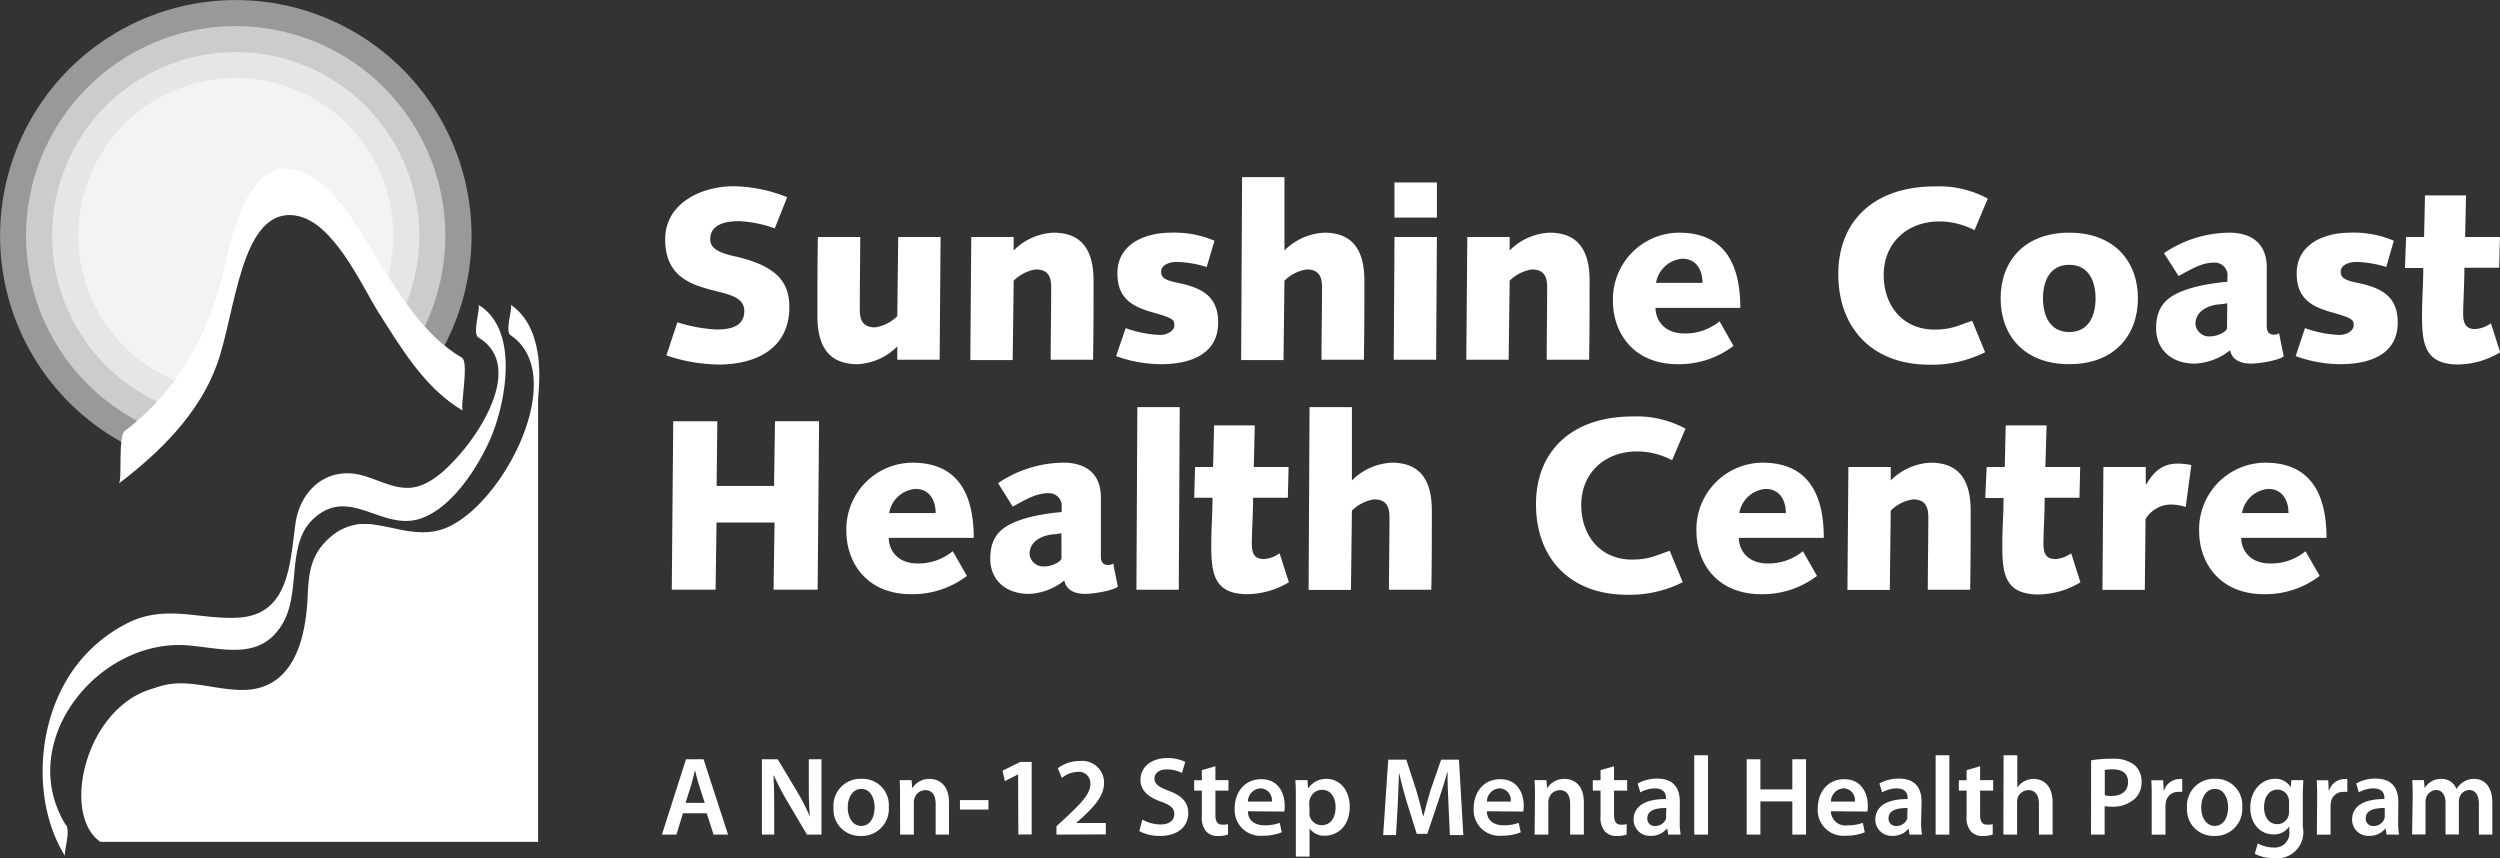 <svg xmlns="http://www.w3.org/2000/svg" viewBox="0 0 344.68 118.29"><rect x="0" y="0" width="344.68" height="118.29" fill="#333333" stroke="none"/><defs><style>.cls-1{fill:#fff;}.cls-2{opacity:0.5;}</style></defs><title>SHCH-Logo-REV</title><g id="Layer_2" data-name="Layer 2"><g id="Layer_1-2" data-name="Layer 1"><path class="cls-1" d="M9.07,113.74C2,102.27,13.63,87.8,26.16,89c4.71.44,9.66,2,12.67-2.8,2.78-4.38.55-11.08,4.33-14.62,4.94-4.64,9.29,1.5,14.55,0,4.43-1.29,8.08-7,9.83-10.92,2.21-5,4.14-15.21-1.59-18.64.38.23-.88,4,0,4.5,6,3.61.9,12.16-2.45,16-1.61,1.86-3.86,4.17-6.35,4.65s-4.84-1-7.24-1.64c-4.79-1.27-8.51,2-9.17,6.64-.79,5.67-.89,12.75-8.16,13-5,.21-9.36-1.69-14.33.42a20.37,20.37,0,0,0-9.92,9.78C5,102.16,4.91,111.57,9,118.07c-.3-.48.76-3.3.12-4.33Z"/><path class="cls-1" d="M15.22,111.88c-3.47-5.81,2.42-12.61,8.51-13.58,4.35-.69,8.82,2.33,13.12.52s5.6-7.37,5.92-11.55c.21-2.76-.29-5.37,1.54-7.76a8.18,8.18,0,0,1,7.08-3.25c2.58.13,5,1.42,7.65,1.28,2.89-.15,5-2.08,6.93-4.1A31.36,31.36,0,0,0,73.14,60.3C74.58,55,75.76,45.61,70.39,42c.4.27-.84,3.66,0,4.21C79,52,68.43,71.48,60.2,73.19c-5.53,1.16-10.15-3.51-15.08,1.25-2.37,2.29-2.56,4.78-2.71,7.89-.28,6.14-2.13,13.06-9.41,12.79-4.87-.18-8.74-2.27-13.3.59C13,99.9,11.13,109.3,15.11,116c-.28-.47.7-3.08.11-4.07Z"/><path class="cls-1" d="M70.39,43.9c7.59,4.38,2.24,23.22-7.88,30.22-5.34,3.51-10.42-5-15.76-.57-6.18,4.81-2.25,9.63-5.34,17.52-3.37,8.76-9.59,4.5-15.5,3.61-13-2-18.38,17.14-12.06,21.39H74.19v-67Z"/><g class="cls-2"><path class="cls-1" d="M31.34,39.28c1-5,2.37-11.27,6.74-13.27,7.35-3.35,14,15.62,22.21,23.37A32.5,32.5,0,1,0,18,61.59C24,58.63,29.87,46.5,31.34,39.28Z"/></g><g class="cls-2"><path class="cls-1" d="M38.08,26c6.57-3,12.56,11.87,19.65,20.59A28.9,28.9,0,1,0,21.24,59.12c4.75-4.78,8.9-13.95,10.1-19.84C32.37,34.26,33.71,28,38.08,26Z"/></g><g class="cls-2"><path class="cls-1" d="M38.08,26c5.82-2.65,11.18,8.71,17.26,17.39A25.31,25.31,0,1,0,23.68,56.22a48.63,48.63,0,0,0,7.66-16.94C32.37,34.26,33.71,28,38.08,26Z"/></g><g class="cls-2"><path class="cls-1" d="M38.08,26c5.05-2.3,9.74,5.93,14.86,13.81a21.36,21.36,0,0,0,1.27-7.74,21.71,21.71,0,1,0-28.49,21,48.84,48.84,0,0,0,5.62-13.84C32.37,34.26,33.71,28,38.08,26Z"/></g><path class="cls-1" d="M16.37,66.67C22.14,62.29,27.45,57,29.9,50.28c2.61-7.15,3.25-21.74,10.86-20.56,5.16.79,9,9.45,11.34,13.21,3.17,5,6.47,10.63,11.72,13.69-.46-.27.91-6.69-.14-7.31-5.49-3.2-8.82-9.14-12.13-14.35C49,31,46,25.1,41.21,23.53,34.12,21.22,31.88,33,30.85,37.27c-2.16,8.89-6.27,16.55-13.63,22.13-1,.8-.32,6.86-.85,7.27Z"/><path class="cls-1" d="M93.39,44.43a21,21,0,0,0,5.37,1c1.88,0,3.86-.37,3.86-2.55s-2.72-2.35-5.44-3.16S91.71,37.52,91.71,33c0-5,5-7.32,9.44-7.32a20.48,20.48,0,0,1,7.38,1.51l-1.71,4.3a16.68,16.68,0,0,0-4.9-1c-2.89,0-4,1-4,2.52,0,.94.67,1.75,3.35,2.32,6,1.34,7.56,3.72,7.56,7,0,5.74-4.6,7.93-9.77,7.93A23.08,23.08,0,0,1,91.88,49Z"/><path class="cls-1" d="M123.84,32.68h5.84l-.13,16.92h-5.84V47.76a8.27,8.27,0,0,1-5.47,2.45c-3.6,0-5.54-2-5.54-6.62,0-3.45,0-7.18.06-10.91h5.84c0,3.26-.06,6.55-.06,10,0,1.38.37,2.45,2.11,2.45a5.43,5.43,0,0,0,3.06-1.54Z"/><path class="cls-1" d="M133.91,32.68h5.85v1.85a8.27,8.27,0,0,1,5.47-2.45c3.59,0,5.54,2,5.54,6.61,0,3.46,0,7.19-.07,10.91h-5.84c0-3.25.07-6.54.07-10,0-1.37-.37-2.45-2.12-2.45a5.43,5.43,0,0,0-3.05,1.55l-.14,10.94h-5.84Z"/><path class="cls-1" d="M155.2,45.24a15.61,15.61,0,0,0,4.77.94c.84,0,1.94-.5,1.94-1.34s-.3-1-3.25-1.85-4.6-2.15-4.6-5.31c0-4.06,3.83-5.6,7.38-5.6a14.08,14.08,0,0,1,6,1.11l-1.07,3.62a15.39,15.39,0,0,0-4.13-.7c-.91,0-2.15.37-2.15,1.34,0,.7.3,1.14,2.15,1.51,3.29.67,5.71,1.75,5.71,5.51,0,4.36-3.8,5.74-7.89,5.74a18.32,18.32,0,0,1-6.18-1.11Z"/><path class="cls-1" d="M171.25,24.42h5.84l0,10.11a8.32,8.32,0,0,1,5.48-2.45c3.59,0,5.54,2,5.54,6.61,0,3.46,0,7.19-.07,10.91h-5.84c0-3.25.07-6.54.07-10,0-1.37-.37-2.45-2.12-2.45a5.48,5.48,0,0,0-3.06,1.55l-.13,10.94h-5.84Z"/><path class="cls-1" d="M192.26,32.68h5.85L198,49.6h-5.84Zm0-7.52h5.85V30h-5.85Z"/><path class="cls-1" d="M202.3,32.68h5.84v1.85a8.32,8.32,0,0,1,5.48-2.45c3.59,0,5.54,2,5.54,6.61,0,3.46,0,7.19-.07,10.91h-5.84c0-3.25.06-6.54.06-10,0-1.37-.37-2.45-2.11-2.45a5.48,5.48,0,0,0-3.06,1.55L208,49.6h-5.84Z"/><path class="cls-1" d="M239,47.69a12.35,12.35,0,0,1-7.69,2.52c-6.14,0-8.93-4.37-8.93-8.7a9.18,9.18,0,0,1,9.1-9.43c6.45,0,8.46,4.56,8.46,10.37H228.25c0,1.31.84,3.53,4.07,3.53a7.51,7.51,0,0,0,4.76-1.68ZM234.73,39c0-1.75-.84-3.33-2.78-3.33A4,4,0,0,0,228.32,39Z"/><path class="cls-1" d="M272.23,31.74a10.47,10.47,0,0,0-4.83-1.21c-4.4,0-7.69,2.92-7.69,7.39,0,4.2,2.62,7.52,7,7.52,2.38,0,3.36-.6,5.2-1.21l1.78,4.33A16.3,16.3,0,0,1,266,50.28c-7.82,0-12.55-5-12.55-12.5,0-7.25,4.86-12.08,13.33-12.08a14.13,14.13,0,0,1,7.28,1.68Z"/><path class="cls-1" d="M285.29,32.08c6.25,0,9.47,4,9.47,9.06s-3.22,9.07-9.47,9.07-9.46-4-9.46-9.07S279.05,32.08,285.29,32.08Zm0,13.7c2.79,0,3.63-2.42,3.63-4.64s-.84-4.63-3.63-4.63-3.62,2.42-3.62,4.63S282.51,45.78,285.29,45.78Z"/><path class="cls-1" d="M298.35,34.9a16.31,16.31,0,0,1,9-2.82c3.12,0,5.17,1.54,5.17,4.77V45c0,.64.24,1.14,1,1.14a1.2,1.2,0,0,0,.7-.2l.64,3.19c-.77.6-3.49,1-4.5,1-1.58,0-2.65-.61-2.89-1.85a8.24,8.24,0,0,1-4.9,1.85c-3.05,0-5.3-1.82-5.3-4.87,0-3.49,1.94-4.8,5.57-5.74a27.92,27.92,0,0,1,4.26-.67v-.64a1.76,1.76,0,0,0-1.88-2c-1.78,0-3.35,1.07-4.86,1.84Zm8.73,6.91a9.9,9.9,0,0,1-1,.14c-1.48.1-3.39.84-3.39,2.72a1.88,1.88,0,0,0,2,1.71c1.18,0,2.35-.74,2.35-1.11Z"/><path class="cls-1" d="M317.79,45.24a15.67,15.67,0,0,0,4.77.94c.84,0,1.95-.5,1.95-1.34s-.3-1-3.26-1.85-4.6-2.15-4.6-5.31c0-4.06,3.83-5.6,7.39-5.6a14.08,14.08,0,0,1,6,1.11L329,36.81a15.32,15.32,0,0,0-4.13-.7c-.9,0-2.15.37-2.15,1.34,0,.7.31,1.14,2.15,1.51,3.29.67,5.71,1.75,5.71,5.51,0,4.36-3.79,5.74-7.89,5.74a18.32,18.32,0,0,1-6.18-1.11Z"/><path class="cls-1" d="M331.73,32.68h2.48l.13-5.74H340l-.13,5.74h4.8l-.1,4.23h-4.8c0,2.35-.17,4.84-.17,6.28s.37,2.18,1.68,2.18a4.22,4.22,0,0,0,2.15-.8l1.27,4a11.41,11.41,0,0,1-5.77,1.68c-4.73,0-5-3-5-6.89,0-2.08.17-4.16.17-6.41h-2.52Z"/><path class="cls-1" d="M92.82,58.08H98.9L98.8,67h7.92l.13-8.93h6.08l-.2,23.23h-6.08l.14-9.26h-8l-.13,9.26H92.62Z"/><path class="cls-1" d="M133.31,79.4a12.35,12.35,0,0,1-7.69,2.52c-6.14,0-8.93-4.37-8.93-8.7a9.18,9.18,0,0,1,9.1-9.43c6.45,0,8.46,4.56,8.46,10.37H122.53c0,1.31.84,3.53,4.06,3.53A7.53,7.53,0,0,0,131.36,76ZM129,70.74c0-1.75-.84-3.33-2.78-3.33a4,4,0,0,0-3.63,3.33Z"/><path class="cls-1" d="M137.61,66.61a16.28,16.28,0,0,1,9-2.82c3.13,0,5.17,1.54,5.17,4.77v8.19c0,.64.24,1.14,1,1.14a1.16,1.16,0,0,0,.7-.2l.64,3.19c-.77.6-3.49,1-4.5,1-1.58,0-2.65-.61-2.88-1.85a8.27,8.27,0,0,1-4.91,1.85c-3.05,0-5.3-1.81-5.3-4.87,0-3.49,1.95-4.8,5.57-5.74a27.87,27.87,0,0,1,4.27-.67V70a1.76,1.76,0,0,0-1.88-2c-1.78,0-3.36,1.07-4.87,1.84Zm8.73,6.92c-.24,0-.54.1-1,.13-1.48.1-3.39.84-3.39,2.72A1.88,1.88,0,0,0,144,78.09c1.17,0,2.35-.74,2.35-1.11Z"/><path class="cls-1" d="M156.81,56.13h5.84l-.13,25.18h-5.84Z"/><path class="cls-1" d="M164.77,64.39h2.48l.14-5.74H173l-.14,5.74h4.8l-.1,4.23h-4.8c0,2.35-.17,4.84-.17,6.28s.37,2.18,1.68,2.18a4.22,4.22,0,0,0,2.15-.8l1.28,4A11.47,11.47,0,0,1,172,81.92c-4.73,0-5-3-5-6.88,0-2.09.17-4.17.17-6.42h-2.52Z"/><path class="cls-1" d="M180.55,56.13h5.84l0,10.11a8.32,8.32,0,0,1,5.48-2.45c3.59,0,5.54,2,5.54,6.61,0,3.46,0,7.19-.07,10.91h-5.84c0-3.25.07-6.54.07-10,0-1.38-.37-2.46-2.12-2.46a5.48,5.48,0,0,0-3.06,1.55l-.13,10.94h-5.84Z"/><path class="cls-1" d="M230.54,63.45a10.51,10.51,0,0,0-4.84-1.21c-4.4,0-7.69,2.92-7.69,7.39,0,4.2,2.62,7.52,7,7.52,2.38,0,3.36-.6,5.2-1.21L232,80.27A16.29,16.29,0,0,1,224.33,82c-7.83,0-12.56-5-12.56-12.49,0-7.26,4.87-12.09,13.33-12.09a14.13,14.13,0,0,1,7.28,1.68Z"/><path class="cls-1" d="M250.51,79.4a12.35,12.35,0,0,1-7.69,2.52c-6.14,0-8.93-4.37-8.93-8.7a9.18,9.18,0,0,1,9.1-9.43c6.45,0,8.46,4.56,8.46,10.37H239.74c0,1.31.84,3.53,4.06,3.53A7.53,7.53,0,0,0,248.57,76Zm-4.29-8.66c0-1.75-.84-3.33-2.79-3.33a4,4,0,0,0-3.63,3.33Z"/><path class="cls-1" d="M254.84,64.39h5.84v1.85a8.32,8.32,0,0,1,5.48-2.45c3.59,0,5.54,2,5.54,6.61,0,3.46,0,7.19-.07,10.91h-5.84c0-3.25.07-6.54.07-10,0-1.38-.37-2.46-2.12-2.46a5.48,5.48,0,0,0-3.06,1.55l-.13,10.94h-5.84Z"/><path class="cls-1" d="M273.91,64.39h2.49l.13-5.74h5.64L282,64.39h4.8l-.1,4.23h-4.8c0,2.35-.17,4.84-.17,6.28s.37,2.18,1.68,2.18a4.25,4.25,0,0,0,2.15-.8l1.27,4a11.41,11.41,0,0,1-5.77,1.68c-4.74,0-5-3-5-6.88,0-2.09.17-4.17.17-6.42h-2.52Z"/><path class="cls-1" d="M290,64.39h5.84v2.39h.07c.87-1.45,2-2.86,4.3-2.86a9.24,9.24,0,0,1,1.91.2l-.77,5.78a6.83,6.83,0,0,0-2.08-.34,4.15,4.15,0,0,0-3.46,2l-.1,9.77h-5.84Z"/><path class="cls-1" d="M319.82,79.4a12.35,12.35,0,0,1-7.69,2.52c-6.14,0-8.93-4.37-8.93-8.7a9.18,9.18,0,0,1,9.1-9.43c6.44,0,8.46,4.56,8.46,10.37H309c0,1.31.84,3.53,4.06,3.53A7.53,7.53,0,0,0,317.87,76Zm-4.3-8.66c0-1.75-.84-3.33-2.79-3.33a4,4,0,0,0-3.62,3.33Z"/><path class="cls-1" d="M94.16,112.13l-.9,2.94h-2l3.32-10.39h2.42l3.38,10.39H98.38l-.94-2.94Zm3-1.44-.82-2.56c-.2-.63-.37-1.34-.52-1.94h0c-.15.6-.32,1.33-.49,1.94l-.81,2.56Z"/><path class="cls-1" d="M105.05,115.07V104.68h2.17l2.68,4.46a28.55,28.55,0,0,1,1.77,3.48h0c-.13-1.39-.16-2.73-.16-4.32v-3.62h1.75v10.39h-2l-2.71-4.58a34.6,34.6,0,0,1-1.85-3.57h-.06c.07,1.34.1,2.71.1,4.43v3.71Z"/><path class="cls-1" d="M122.54,111.25a3.72,3.72,0,0,1-3.86,4,3.63,3.63,0,0,1-3.76-3.87,3.71,3.71,0,0,1,3.89-4A3.61,3.61,0,0,1,122.54,111.25Zm-5.66.07c0,1.45.72,2.55,1.86,2.55s1.84-1.05,1.84-2.58c0-1.17-.53-2.52-1.82-2.52S116.88,110.08,116.88,111.32Z"/><path class="cls-1" d="M124.09,109.8c0-.86,0-1.59-.06-2.24h1.65l.09,1.13h0a2.73,2.73,0,0,1,2.4-1.3c1.31,0,2.67.85,2.67,3.23v4.45H129v-4.24c0-1.08-.4-1.89-1.43-1.89a1.58,1.58,0,0,0-1.48,1.1,1.85,1.85,0,0,0-.1.61v4.42h-1.89Z"/><path class="cls-1" d="M136.28,110.31v1.31h-3.93v-1.31Z"/><path class="cls-1" d="M140.37,106.76h0l-1.83.93-.32-1.44,2.45-1.2h1.57v10h-1.84Z"/><path class="cls-1" d="M145.66,115.07v-1.16l1.18-1.09c2.36-2.19,3.47-3.39,3.49-4.72a1.58,1.58,0,0,0-1.79-1.68,3.59,3.59,0,0,0-2.14.84l-.56-1.34a5,5,0,0,1,3.08-1,3,3,0,0,1,3.3,3c0,1.76-1.26,3.17-3,4.79l-.86.76v0h4.1v1.57Z"/><path class="cls-1" d="M157.5,113a5.2,5.2,0,0,0,2.52.67c1.2,0,1.88-.57,1.88-1.42s-.53-1.25-1.84-1.73c-1.72-.61-2.82-1.52-2.82-3,0-1.71,1.42-3,3.69-3a5.38,5.38,0,0,1,2.48.53l-.45,1.52a4.56,4.56,0,0,0-2.08-.49c-1.2,0-1.71.63-1.71,1.25,0,.8.6,1.17,2,1.71,1.8.68,2.66,1.59,2.66,3.08,0,1.68-1.26,3.13-3.93,3.13a6,6,0,0,1-2.82-.66Z"/><path class="cls-1" d="M167.57,105.64v1.92h1.8V109h-1.8v3.31c0,.93.24,1.39,1,1.39a2.57,2.57,0,0,0,.74-.07l0,1.43a4.15,4.15,0,0,1-1.38.2,2.17,2.17,0,0,1-1.63-.62,3,3,0,0,1-.6-2.11V109h-1.06v-1.42h1.06v-1.4Z"/><path class="cls-1" d="M172.05,111.85c0,1.35,1.09,1.94,2.31,1.94a6.06,6.06,0,0,0,2.08-.34l.28,1.3a6.9,6.9,0,0,1-2.62.47,3.55,3.55,0,0,1-3.87-3.79c0-2.08,1.26-4,3.67-4s3.23,2,3.23,3.66a4.82,4.82,0,0,1-.06.8Zm3.3-1.33a1.62,1.62,0,0,0-1.56-1.83,1.85,1.85,0,0,0-1.74,1.83Z"/><path class="cls-1" d="M178.66,110.06c0-1,0-1.79-.07-2.5h1.67l.09,1.16h0a2.94,2.94,0,0,1,2.58-1.33c1.72,0,3.16,1.48,3.16,3.83,0,2.71-1.72,4-3.43,4a2.47,2.47,0,0,1-2.11-1h0v3.88h-1.89Zm1.89,1.87a3,3,0,0,0,0,.52,1.72,1.72,0,0,0,1.68,1.32c1.2,0,1.91-1,1.91-2.48,0-1.32-.65-2.4-1.87-2.4a1.8,1.8,0,0,0-1.71,1.4,2.74,2.74,0,0,0-.06.48Z"/><path class="cls-1" d="M199.7,110.83c-.06-1.34-.14-3-.12-4.36h-.05c-.34,1.26-.77,2.67-1.23,4l-1.52,4.5h-1.45l-1.39-4.44c-.4-1.33-.77-2.75-1.05-4h0c-.05,1.36-.11,3-.18,4.42l-.24,4.18h-1.77l.7-10.39h2.49l1.36,4.18c.37,1.22.69,2.45.95,3.6h.05c.28-1.12.63-2.4,1-3.62l1.44-4.16h2.46l.6,10.39H199.9Z"/><path class="cls-1" d="M205,111.85c0,1.35,1.09,1.94,2.31,1.94a6.06,6.06,0,0,0,2.08-.34l.28,1.3a6.94,6.94,0,0,1-2.62.47,3.55,3.55,0,0,1-3.87-3.79c0-2.08,1.26-4,3.67-4s3.23,2,3.23,3.66a4.82,4.82,0,0,1-.06.8Zm3.29-1.33a1.61,1.61,0,0,0-1.55-1.83,1.85,1.85,0,0,0-1.74,1.83Z"/><path class="cls-1" d="M211.63,109.8c0-.86,0-1.59-.07-2.24h1.65l.09,1.13h0a2.76,2.76,0,0,1,2.41-1.3c1.3,0,2.66.85,2.66,3.23v4.45h-1.89v-4.24c0-1.08-.4-1.89-1.44-1.89a1.59,1.59,0,0,0-1.48,1.1,1.87,1.87,0,0,0-.09.61v4.42h-1.89Z"/><path class="cls-1" d="M222.53,105.64v1.92h1.81V109h-1.81v3.31c0,.93.25,1.39,1,1.39a2.53,2.53,0,0,0,.74-.07l0,1.43a4,4,0,0,1-1.37.2,2.14,2.14,0,0,1-1.63-.62,2.93,2.93,0,0,1-.6-2.11V109H219.6v-1.42h1.07v-1.4Z"/><path class="cls-1" d="M231.59,113.27a9.41,9.41,0,0,0,.13,1.8H230l-.14-.83h-.05a2.76,2.76,0,0,1-2.22,1,2.23,2.23,0,0,1-2.36-2.24c0-1.88,1.68-2.85,4.46-2.83V110c0-.49-.2-1.3-1.53-1.3a4,4,0,0,0-2,.55l-.37-1.23a5.42,5.42,0,0,1,2.72-.67c2.4,0,3.09,1.53,3.09,3.18Zm-1.85-1.87c-1.34,0-2.62.26-2.62,1.4a1,1,0,0,0,1.08,1.08,1.57,1.57,0,0,0,1.5-1,1.5,1.5,0,0,0,0-.42Z"/><path class="cls-1" d="M233.59,104.13h1.9v10.94h-1.9Z"/><path class="cls-1" d="M242.71,104.68v4.16h4.4v-4.16H249v10.39h-1.89v-4.58h-4.4v4.58h-1.89V104.68Z"/><path class="cls-1" d="M252.43,111.85a2,2,0,0,0,2.32,1.94,6.1,6.1,0,0,0,2.08-.34l.27,1.3a6.86,6.86,0,0,1-2.62.47,3.54,3.54,0,0,1-3.86-3.79c0-2.08,1.26-4,3.66-4s3.24,2,3.24,3.66a4.82,4.82,0,0,1-.06.8Zm3.3-1.33a1.61,1.61,0,0,0-1.55-1.83,1.85,1.85,0,0,0-1.75,1.83Z"/><path class="cls-1" d="M264.87,113.27a10.4,10.4,0,0,0,.12,1.8h-1.71l-.14-.83h0a2.77,2.77,0,0,1-2.22,1,2.23,2.23,0,0,1-2.36-2.24c0-1.88,1.68-2.85,4.45-2.83V110c0-.49-.2-1.3-1.52-1.3a4,4,0,0,0-2,.55l-.37-1.23a5.35,5.35,0,0,1,2.71-.67c2.41,0,3.1,1.53,3.1,3.18ZM263,111.4c-1.34,0-2.62.26-2.62,1.4a1,1,0,0,0,1.08,1.08,1.54,1.54,0,0,0,1.49-1,1.21,1.21,0,0,0,0-.42Z"/><path class="cls-1" d="M266.87,104.13h1.89v10.94h-1.89Z"/><path class="cls-1" d="M273,105.64v1.92h1.8V109H273v3.31c0,.93.25,1.39,1,1.39a2.53,2.53,0,0,0,.74-.07l0,1.43a4,4,0,0,1-1.37.2,2.14,2.14,0,0,1-1.63-.62,2.93,2.93,0,0,1-.6-2.11V109h-1.07v-1.42h1.07v-1.4Z"/><path class="cls-1" d="M276.24,104.13h1.89v4.45h0a2.57,2.57,0,0,1,.94-.85,2.74,2.74,0,0,1,1.31-.34c1.28,0,2.62.85,2.62,3.26v4.42h-1.89v-4.22c0-1.08-.4-1.91-1.45-1.91a1.57,1.57,0,0,0-1.48,1.06,1.75,1.75,0,0,0-.08.57v4.5h-1.89Z"/><path class="cls-1" d="M288.31,104.82a17.28,17.28,0,0,1,2.9-.21,4.67,4.67,0,0,1,3.05.84,2.94,2.94,0,0,1,1,2.3,3.14,3.14,0,0,1-.88,2.34,4.59,4.59,0,0,1-3.28,1.13,4.3,4.3,0,0,1-.93-.08v3.93h-1.88Zm1.88,4.82a3.07,3.07,0,0,0,.93.1c1.42,0,2.28-.71,2.28-1.91s-.8-1.76-2.11-1.76a5.8,5.8,0,0,0-1.1.09Z"/><path class="cls-1" d="M296.66,110c0-1,0-1.75-.06-2.42h1.64l.07,1.42h.05a2.25,2.25,0,0,1,2.06-1.59,2,2,0,0,1,.45,0v1.77a3.18,3.18,0,0,0-.57,0,1.67,1.67,0,0,0-1.69,1.43,2.57,2.57,0,0,0-.05.57v3.9h-1.9Z"/><path class="cls-1" d="M309.14,111.25a3.71,3.71,0,0,1-3.85,4,3.63,3.63,0,0,1-3.76-3.87,3.71,3.71,0,0,1,3.89-4A3.6,3.6,0,0,1,309.14,111.25Zm-5.65.07c0,1.45.72,2.55,1.86,2.55s1.84-1.05,1.84-2.58c0-1.17-.53-2.52-1.82-2.52S303.49,110.08,303.49,111.32Z"/><path class="cls-1" d="M317.49,114a3.6,3.6,0,0,1-4,4.31,5.51,5.51,0,0,1-2.62-.6l.41-1.43a4.63,4.63,0,0,0,2.19.57,2,2,0,0,0,2.16-2.27v-.65h0a2.5,2.5,0,0,1-2.19,1.11c-1.86,0-3.19-1.54-3.19-3.66,0-2.47,1.6-4,3.41-4a2.35,2.35,0,0,1,2.17,1.18h0l.08-1h1.65c0,.51-.07,1.13-.07,2.16Zm-1.89-3.41a2,2,0,0,0-.06-.51,1.58,1.58,0,0,0-1.54-1.22c-1.07,0-1.85.93-1.85,2.45,0,1.28.64,2.32,1.83,2.32a1.61,1.61,0,0,0,1.54-1.16,2.39,2.39,0,0,0,.08-.66Z"/><path class="cls-1" d="M319.47,110c0-1,0-1.75-.07-2.42H321l.07,1.42h.05a2.25,2.25,0,0,1,2.06-1.59,2,2,0,0,1,.45,0v1.77a3.18,3.18,0,0,0-.57,0,1.67,1.67,0,0,0-1.69,1.43,3.36,3.36,0,0,0-.05.57v3.9h-1.89Z"/><path class="cls-1" d="M330.64,113.27a10.4,10.4,0,0,0,.12,1.8h-1.71l-.14-.83h-.05a2.74,2.74,0,0,1-2.21,1,2.23,2.23,0,0,1-2.36-2.24c0-1.88,1.68-2.85,4.45-2.83V110c0-.49-.2-1.3-1.52-1.3a4,4,0,0,0-2,.55l-.37-1.23a5.35,5.35,0,0,1,2.71-.67c2.4,0,3.1,1.53,3.1,3.18Zm-1.85-1.87c-1.34,0-2.62.26-2.62,1.4a1,1,0,0,0,1.08,1.08,1.54,1.54,0,0,0,1.49-1,1.21,1.21,0,0,0,.05-.42Z"/><path class="cls-1" d="M332.64,109.8c0-.86,0-1.59-.06-2.24h1.61l.1,1.11h0a2.58,2.58,0,0,1,2.31-1.28,2.16,2.16,0,0,1,2.08,1.39h0a3,3,0,0,1,.91-.94,2.6,2.6,0,0,1,1.54-.45c1.23,0,2.49.85,2.49,3.26v4.42h-1.85v-4.15c0-1.24-.43-2-1.34-2a1.44,1.44,0,0,0-1.32,1,2,2,0,0,0-.1.63v4.5h-1.84v-4.35c0-1-.42-1.78-1.3-1.78a1.51,1.51,0,0,0-1.37,1.06,2.23,2.23,0,0,0-.09.63v4.44h-1.85Z"/></g></g></svg>